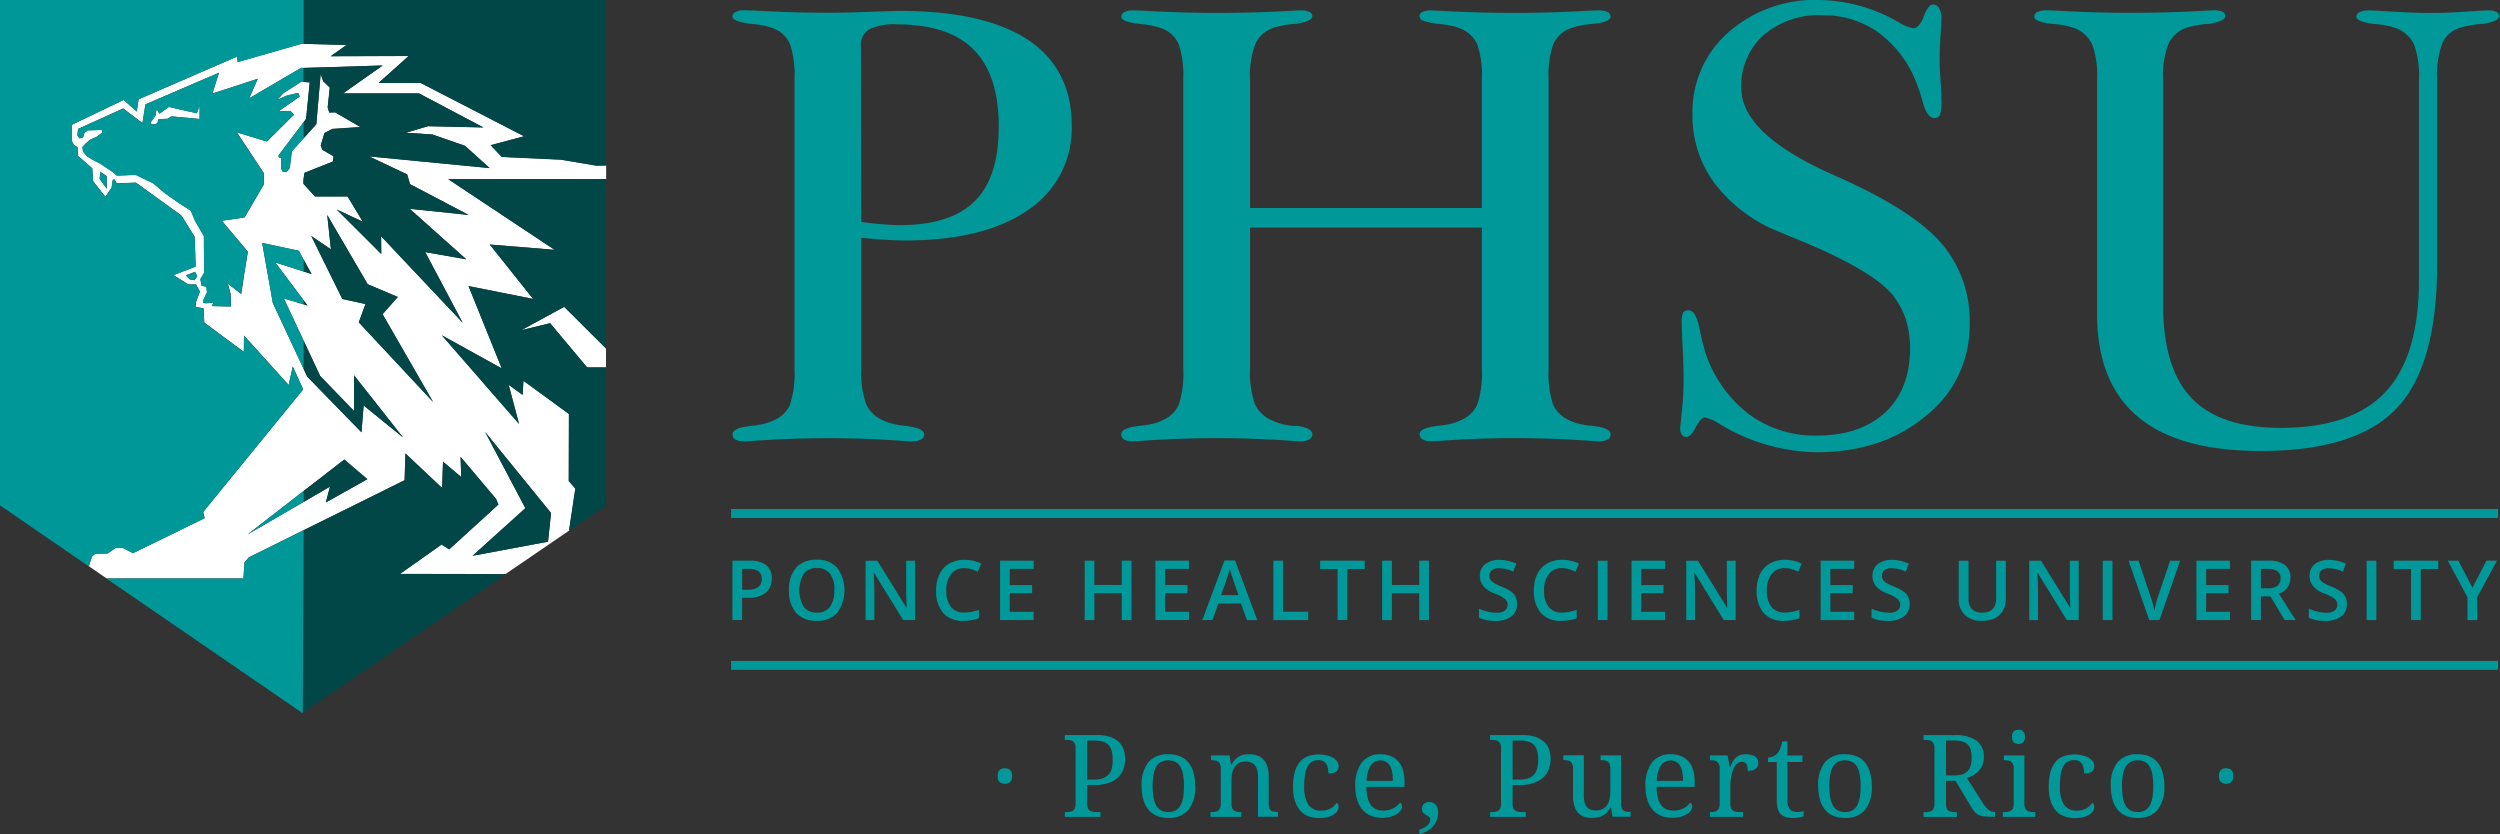 <svg id="Layer_1-2" xmlns="http://www.w3.org/2000/svg" xmlns:xlink="http://www.w3.org/1999/xlink" width="352.8" height="117.75" viewBox="0 0 352.8 117.75">
  <rect x="0" y="0" width="352.8" height="117.75" fill="#333333" stroke="none"/>
  <defs>
    <clipPath id="clip-path">
      <rect id="Rectangle_373" data-name="Rectangle 373" width="85.52" height="100.62" fill="none"/>
    </clipPath>
    <clipPath id="clip-path-2">
      <rect id="Rectangle_380" data-name="Rectangle 380" width="249.63" height="94.52" transform="translate(103.17)" fill="none"/>
    </clipPath>
  </defs>
  <g id="PHSU-H-Ponce">
    <path id="Path_4070" data-name="Path 4070" d="M142.53,108.65a.683.683,0,0,0-.32-.18,1.667,1.667,0,0,0-.39-.05,1.331,1.331,0,0,0-.4.05.819.819,0,0,0-.33.18.953.953,0,0,0-.22.34,1.6,1.6,0,0,0-.08.53,1.271,1.271,0,0,0,.08.51.91.91,0,0,0,.22.34.715.715,0,0,0,.33.18,1.289,1.289,0,0,0,.4.06,1.226,1.226,0,0,0,.39-.06.916.916,0,0,0,.32-.18.836.836,0,0,0,.22-.34,1.516,1.516,0,0,0,.08-.51,1.642,1.642,0,0,0-.08-.53A.953.953,0,0,0,142.53,108.65Z" fill="#009899"/>
    <path id="Path_4071" data-name="Path 4071" d="M157.81,104.63a3.422,3.422,0,0,0-1.24-.67,5.848,5.848,0,0,0-1.77-.23h-4.54v.68h.2a2.776,2.776,0,0,1,.51.04,1.105,1.105,0,0,1,.42.15.812.812,0,0,1,.29.34,1.345,1.345,0,0,1,.11.57v7.93a1.525,1.525,0,0,1-.1.61.823.823,0,0,1-.28.35.97.97,0,0,1-.42.16,2.816,2.816,0,0,1-.52.04h-.2v.68h5.03v-.68h-.54a2.776,2.776,0,0,1-.51-.04,1.105,1.105,0,0,1-.42-.15.727.727,0,0,1-.29-.33,1.345,1.345,0,0,1-.11-.57v-2.73h1.02a5.741,5.741,0,0,0,2.03-.31,3.611,3.611,0,0,0,1.34-.81,2.989,2.989,0,0,0,.74-1.18,4.287,4.287,0,0,0,.22-1.38,3.9,3.9,0,0,0-.24-1.41A2.623,2.623,0,0,0,157.81,104.63Zm-.93,3.85a1.892,1.892,0,0,1-.49.88,2.179,2.179,0,0,1-.85.5,4.6,4.6,0,0,1-1.26.16h-.86v-5.51h1.1a3.529,3.529,0,0,1,1.16.16,1.813,1.813,0,0,1,.78.5,1.989,1.989,0,0,1,.43.83,4.576,4.576,0,0,1,.13,1.18,4.97,4.97,0,0,1-.15,1.31Z" fill="#009899"/>
    <path id="Path_4072" data-name="Path 4072" d="M167.66,107.54a2.985,2.985,0,0,0-1.18-.83,4.308,4.308,0,0,0-1.57-.27,3.555,3.555,0,0,0-2.84,1.11,5.039,5.039,0,0,0-.96,3.37,6.838,6.838,0,0,0,.26,1.98,3.777,3.777,0,0,0,.74,1.41,3.112,3.112,0,0,0,1.18.84,4.306,4.306,0,0,0,1.57.28,3.547,3.547,0,0,0,2.83-1.11,5.037,5.037,0,0,0,.97-3.4,6.838,6.838,0,0,0-.26-1.98A3.809,3.809,0,0,0,167.66,107.54Zm-.69,4.97a3.454,3.454,0,0,1-.38,1.15,1.764,1.764,0,0,1-.68.7,2.33,2.33,0,0,1-2.06,0,1.856,1.856,0,0,1-.69-.7,3.7,3.7,0,0,1-.38-1.15,9.364,9.364,0,0,1-.12-1.59,9.159,9.159,0,0,1,.12-1.58,3.333,3.333,0,0,1,.38-1.13,1.71,1.71,0,0,1,.68-.68,2.421,2.421,0,0,1,2.06,0,1.71,1.71,0,0,1,.68.68,3.566,3.566,0,0,1,.38,1.13,9.159,9.159,0,0,1,.12,1.58,10.622,10.622,0,0,1-.11,1.59Z" fill="#009899"/>
    <path id="Path_4073" data-name="Path 4073" d="M179.78,114.55a.851.851,0,0,1-.39-.16.788.788,0,0,1-.26-.35,1.707,1.707,0,0,1-.09-.61v-3.82a4.673,4.673,0,0,0-.19-1.43,2.5,2.5,0,0,0-.54-.98,2.062,2.062,0,0,0-.85-.57,3.1,3.1,0,0,0-1.14-.19,4.349,4.349,0,0,0-.74.06,2.055,2.055,0,0,0-.66.22,2.257,2.257,0,0,0-.59.45,3.44,3.44,0,0,0-.53.74h-.08l-.21-1.31H170.9v.68h.05a2.776,2.776,0,0,1,.51.04.97.97,0,0,1,.42.16.812.812,0,0,1,.29.34,1.313,1.313,0,0,1,.11.57v5.05a1.359,1.359,0,0,1-.11.61.905.905,0,0,1-.28.35.97.97,0,0,1-.42.16,2.816,2.816,0,0,1-.52.04h-.13v.68h4.35v-.68h-.05a2.776,2.776,0,0,1-.51-.04,1.105,1.105,0,0,1-.42-.15.783.783,0,0,1-.29-.33,1.345,1.345,0,0,1-.11-.57V110.1a4.647,4.647,0,0,1,.1-1,2.5,2.5,0,0,1,.33-.84,1.752,1.752,0,0,1,.6-.58,1.881,1.881,0,0,1,.93-.21,2.052,2.052,0,0,1,.83.15,1.309,1.309,0,0,1,.55.43,1.988,1.988,0,0,1,.31.69,3.847,3.847,0,0,1,.09.94v5.58h2.82v-.68h-.06a2.667,2.667,0,0,1-.5-.04Z" fill="#009899"/>
    <path id="Path_4074" data-name="Path 4074" d="M188.64,113.25a2.14,2.14,0,0,1-.84.82,2.621,2.621,0,0,1-1.31.32,2.074,2.074,0,0,1-1.87-.85,4.645,4.645,0,0,1-.57-2.56,9.957,9.957,0,0,1,.14-1.8,3.209,3.209,0,0,1,.41-1.14,1.586,1.586,0,0,1,.64-.6,1.913,1.913,0,0,1,.84-.17,1.4,1.4,0,0,1,.68.15,1.152,1.152,0,0,1,.42.4,2.022,2.022,0,0,1,.22.6,4.2,4.2,0,0,1,.06.72,2.065,2.065,0,0,0,1.08-.23.875.875,0,0,0,.36-.79,1.116,1.116,0,0,0-.25-.73,2.1,2.1,0,0,0-.65-.52,3.142,3.142,0,0,0-.91-.3,4.874,4.874,0,0,0-1.01-.1,4.708,4.708,0,0,0-1.43.22,2.616,2.616,0,0,0-1.14.75,3.663,3.663,0,0,0-.76,1.4,7.413,7.413,0,0,0-.27,2.17,6.7,6.7,0,0,0,.27,2.03,3.665,3.665,0,0,0,.76,1.38,2.808,2.808,0,0,0,1.17.78,4.181,4.181,0,0,0,1.48.25,4.708,4.708,0,0,0,1.2-.14,2.789,2.789,0,0,0,.85-.36,1.666,1.666,0,0,0,.52-.5.983.983,0,0,0,.17-.55.887.887,0,0,0-.08-.38.714.714,0,0,0-.2-.25Z" fill="#009899"/>
    <path id="Path_4075" data-name="Path 4075" d="M197.3,107.42a2.725,2.725,0,0,0-1.06-.73,3.676,3.676,0,0,0-1.4-.25,3.22,3.22,0,0,0-2.65,1.14,5.314,5.314,0,0,0-.93,3.41,6.258,6.258,0,0,0,.26,1.87,3.843,3.843,0,0,0,.74,1.39,2.983,2.983,0,0,0,1.18.86,3.975,3.975,0,0,0,1.58.3,4.218,4.218,0,0,0,1.25-.16,3.5,3.5,0,0,0,.89-.39,1.755,1.755,0,0,0,.53-.52.965.965,0,0,0,.17-.52.609.609,0,0,0-.1-.36.453.453,0,0,0-.21-.19,1.8,1.8,0,0,1-.37.42,2.974,2.974,0,0,1-.52.36,2.931,2.931,0,0,1-.65.25,3.211,3.211,0,0,1-.78.09,2.542,2.542,0,0,1-1.02-.19,1.888,1.888,0,0,1-.75-.6,2.851,2.851,0,0,1-.46-1.04,6.6,6.6,0,0,1-.18-1.52h5.38v-.74a5.686,5.686,0,0,0-.23-1.68,3.221,3.221,0,0,0-.67-1.21Zm-4.45,2.76a4.379,4.379,0,0,1,.57-2.13,1.584,1.584,0,0,1,1.39-.73,1.491,1.491,0,0,1,.82.21,1.547,1.547,0,0,1,.54.59,2.782,2.782,0,0,1,.3.91,6.955,6.955,0,0,1,.09,1.17h-3.72Z" fill="#009899"/>
    <path id="Path_4076" data-name="Path 4076" d="M202.58,113.54a1.179,1.179,0,0,0-.4-.27,1.229,1.229,0,0,0-.47-.09,1.115,1.115,0,0,0-.75.25.986.986,0,0,0-.21,1.12.842.842,0,0,0,.22.27,1.726,1.726,0,0,0,.28.19,1.865,1.865,0,0,1,.28.16.689.689,0,0,1,.22.19.392.392,0,0,1,.09.26,1.124,1.124,0,0,1-.37.84,2.893,2.893,0,0,1-1.17.61v.68a4.513,4.513,0,0,0,1.23-.54,3.478,3.478,0,0,0,.82-.74,2.607,2.607,0,0,0,.46-.89,3.642,3.642,0,0,0,.14-.99,1.572,1.572,0,0,0-.1-.6,1.485,1.485,0,0,0-.27-.44Z" fill="#009899"/>
    <path id="Path_4077" data-name="Path 4077" d="M217.83,104.63a3.422,3.422,0,0,0-1.24-.67,5.848,5.848,0,0,0-1.77-.23h-4.54v.68h.21a2.776,2.776,0,0,1,.51.04,1.105,1.105,0,0,1,.42.15.812.812,0,0,1,.29.34,1.345,1.345,0,0,1,.11.57v7.93a1.525,1.525,0,0,1-.1.61.905.905,0,0,1-.28.35.97.97,0,0,1-.42.16,2.816,2.816,0,0,1-.52.04h-.21v.68h5.03v-.68h-.54a2.776,2.776,0,0,1-.51-.04,1.105,1.105,0,0,1-.42-.15.783.783,0,0,1-.29-.33,1.354,1.354,0,0,1-.1-.57v-2.73h1.02a5.741,5.741,0,0,0,2.03-.31,3.611,3.611,0,0,0,1.34-.81,2.989,2.989,0,0,0,.74-1.18,4.251,4.251,0,0,0,.23-1.38,3.9,3.9,0,0,0-.24-1.41,2.623,2.623,0,0,0-.73-1.06Zm-.92,3.85a1.971,1.971,0,0,1-.48.88,2.109,2.109,0,0,1-.85.5,4.6,4.6,0,0,1-1.26.16h-.86v-5.51h1.1a3.635,3.635,0,0,1,1.17.16,1.756,1.756,0,0,1,.78.5,1.989,1.989,0,0,1,.43.83,4.629,4.629,0,0,1,.13,1.18,4.555,4.555,0,0,1-.16,1.31Z" fill="#009899"/>
    <path id="Path_4078" data-name="Path 4078" d="M229.58,114.55a.96.96,0,0,1-.42-.15.727.727,0,0,1-.29-.33,1.345,1.345,0,0,1-.11-.57v-6.91h-2.89v.68h.05a2.888,2.888,0,0,1,.52.04.97.97,0,0,1,.42.16.823.823,0,0,1,.28.35,1.479,1.479,0,0,1,.11.61v3.33a4.35,4.35,0,0,1-.12,1.06,2.335,2.335,0,0,1-.37.83,1.69,1.69,0,0,1-.63.53,2.122,2.122,0,0,1-.92.19,1.97,1.97,0,0,1-.82-.15,1.221,1.221,0,0,1-.52-.43,1.96,1.96,0,0,1-.28-.69,4.454,4.454,0,0,1-.08-.94v-5.58h-2.9v.68h.05a2.776,2.776,0,0,1,.51.04.97.97,0,0,1,.42.16.812.812,0,0,1,.29.34,1.324,1.324,0,0,1,.1.57v3.88a5.027,5.027,0,0,0,.18,1.43,2.723,2.723,0,0,0,.51.99,2.029,2.029,0,0,0,.84.57,3.327,3.327,0,0,0,1.14.18,4.772,4.772,0,0,0,.76-.06,2.416,2.416,0,0,0,.69-.22,2.617,2.617,0,0,0,.63-.45,2.889,2.889,0,0,0,.54-.74h.08l.21,1.31h2.56v-.68h-.05a2.776,2.776,0,0,1-.51-.04Z" fill="#009899"/>
    <path id="Path_4079" data-name="Path 4079" d="M238.25,107.42a2.725,2.725,0,0,0-1.06-.73,3.676,3.676,0,0,0-1.4-.25,3.22,3.22,0,0,0-2.65,1.14,5.314,5.314,0,0,0-.93,3.41,6.258,6.258,0,0,0,.26,1.87,3.843,3.843,0,0,0,.74,1.39,2.983,2.983,0,0,0,1.18.86,3.975,3.975,0,0,0,1.58.3,4.218,4.218,0,0,0,1.25-.16,3.5,3.5,0,0,0,.89-.39,1.755,1.755,0,0,0,.53-.52.965.965,0,0,0,.17-.52.609.609,0,0,0-.1-.36.453.453,0,0,0-.21-.19,1.8,1.8,0,0,1-.37.42,2.974,2.974,0,0,1-.52.36,2.931,2.931,0,0,1-.65.25,3.211,3.211,0,0,1-.78.09,2.542,2.542,0,0,1-1.02-.19,1.888,1.888,0,0,1-.75-.6,2.851,2.851,0,0,1-.46-1.04,6.6,6.6,0,0,1-.18-1.52h5.38v-.74a5.686,5.686,0,0,0-.23-1.68,3.221,3.221,0,0,0-.67-1.21Zm-4.45,2.76a4.379,4.379,0,0,1,.57-2.13,1.584,1.584,0,0,1,1.39-.73,1.491,1.491,0,0,1,.82.21,1.547,1.547,0,0,1,.54.59,2.782,2.782,0,0,1,.3.91,6.955,6.955,0,0,1,.09,1.17h-3.72Z" fill="#009899"/>
    <path id="Path_4080" data-name="Path 4080" d="M246.4,106.44a2.478,2.478,0,0,0-.89.14,1.667,1.667,0,0,0-.6.38,2.609,2.609,0,0,0-.41.56c-.11.21-.22.44-.32.68h-.08l-.31-1.6H241.3v.68h.05a2.776,2.776,0,0,1,.51.04.97.97,0,0,1,.42.16.812.812,0,0,1,.29.34,1.313,1.313,0,0,1,.11.57v5.05a1.359,1.359,0,0,1-.11.61.905.905,0,0,1-.28.35.97.97,0,0,1-.42.16,2.816,2.816,0,0,1-.52.04h-.05v.68h4.67v-.68h-.45a2.776,2.776,0,0,1-.51-.04,1.105,1.105,0,0,1-.42-.15.783.783,0,0,1-.29-.33,1.345,1.345,0,0,1-.11-.57v-2.54q0-.315.03-.69a6.626,6.626,0,0,1,.11-.76,6.369,6.369,0,0,1,.2-.75,2.707,2.707,0,0,1,.3-.64,1.653,1.653,0,0,1,.42-.45.935.935,0,0,1,.54-.17.705.705,0,0,1,.66.3,1.837,1.837,0,0,1,.19.97,2.669,2.669,0,0,0,.69-.08,1.33,1.33,0,0,0,.46-.24.808.808,0,0,0,.26-.37,1.435,1.435,0,0,0,.08-.46,1,1,0,0,0-.43-.87,2.3,2.3,0,0,0-1.31-.31Z" fill="#009899"/>
    <path id="Path_4081" data-name="Path 4081" d="M253.49,114.57a1.17,1.17,0,0,1-.9-.38,1.87,1.87,0,0,1-.34-1.22v-5.44h2.12v-.92h-2.12v-1.99h-.74a5.742,5.742,0,0,1-.3,1.04,2.305,2.305,0,0,1-.44.71,1.653,1.653,0,0,1-.62.4,1.989,1.989,0,0,1-.64.12v.65h1.23v5.4a4.105,4.105,0,0,0,.14,1.18,1.775,1.775,0,0,0,.42.77,1.6,1.6,0,0,0,.73.42,3.7,3.7,0,0,0,1.06.13,2.748,2.748,0,0,0,.4-.02,2.7,2.7,0,0,0,.41-.06,3.213,3.213,0,0,0,.36-.08,2.116,2.116,0,0,0,.27-.09v-.71c-.17.03-.33.06-.5.08a4.5,4.5,0,0,1-.54.03Z" fill="#009899"/>
    <path id="Path_4082" data-name="Path 4082" d="M263.14,107.54a2.985,2.985,0,0,0-1.18-.83,4.308,4.308,0,0,0-1.57-.27,3.555,3.555,0,0,0-2.84,1.11,5.039,5.039,0,0,0-.96,3.37,6.838,6.838,0,0,0,.26,1.98,3.777,3.777,0,0,0,.74,1.41,3.112,3.112,0,0,0,1.18.84,4.106,4.106,0,0,0,1.57.28,3.561,3.561,0,0,0,2.83-1.11,5.091,5.091,0,0,0,.97-3.4,6.838,6.838,0,0,0-.26-1.98A3.809,3.809,0,0,0,263.14,107.54Zm-.69,4.97a3.7,3.7,0,0,1-.37,1.15,1.764,1.764,0,0,1-.68.7,2.025,2.025,0,0,1-1.02.24,2.065,2.065,0,0,1-1.03-.24,1.856,1.856,0,0,1-.69-.7,3.454,3.454,0,0,1-.38-1.15,9.366,9.366,0,0,1-.12-1.59,9.16,9.16,0,0,1,.12-1.58,3.565,3.565,0,0,1,.38-1.13,1.711,1.711,0,0,1,.68-.68,2.135,2.135,0,0,1,1.02-.23,2.177,2.177,0,0,1,1.03.23,1.71,1.71,0,0,1,.68.68,3.566,3.566,0,0,1,.38,1.13,9.16,9.16,0,0,1,.12,1.58,10.627,10.627,0,0,1-.11,1.59Z" fill="#009899"/>
    <path id="Path_4083" data-name="Path 4083" d="M280.6,114.27a4.433,4.433,0,0,1-.8-.97l-2.22-3.5a4.531,4.531,0,0,0,.85-.38,3.664,3.664,0,0,0,.77-.59,2.842,2.842,0,0,0,.55-.84,2.813,2.813,0,0,0,.21-1.13,2.741,2.741,0,0,0-1.03-2.34,5.172,5.172,0,0,0-3.13-.78h-4.35v.68h.21a2.776,2.776,0,0,1,.51.04,1.105,1.105,0,0,1,.42.15.812.812,0,0,1,.29.34,1.345,1.345,0,0,1,.11.57v8a1.283,1.283,0,0,1-.11.57.848.848,0,0,1-.29.33,1.105,1.105,0,0,1-.42.15,2.776,2.776,0,0,1-.51.04h-.21v.68h4.7v-.68h-.21a2.776,2.776,0,0,1-.51-.04,1.105,1.105,0,0,1-.42-.15.783.783,0,0,1-.29-.33,1.354,1.354,0,0,1-.1-.57v-3.33h1.34l2.19,3.64a5.147,5.147,0,0,0,.52.74,1.571,1.571,0,0,0,.58.44,2.955,2.955,0,0,0,.83.21,10.754,10.754,0,0,0,1.24.05h.23v-.68h-.05a1.4,1.4,0,0,1-.9-.32Zm-4.84-4.85h-1.14V104.5h1.1a4.394,4.394,0,0,1,1.17.13,1.828,1.828,0,0,1,.78.42,1.65,1.65,0,0,1,.43.74,3.9,3.9,0,0,1,.13,1.1,4.545,4.545,0,0,1-.12,1.11,1.806,1.806,0,0,1-.41.79,1.774,1.774,0,0,1-.76.48,3.958,3.958,0,0,1-1.18.16Z" fill="#009899"/>
    <path id="Path_4084" data-name="Path 4084" d="M284.49,104.93a1.361,1.361,0,0,0,.36.05,1.286,1.286,0,0,0,.35-.05.657.657,0,0,0,.29-.17.875.875,0,0,0,.2-.31,1.28,1.28,0,0,0,.08-.47,1.242,1.242,0,0,0-.08-.47.874.874,0,0,0-.2-.31.657.657,0,0,0-.29-.17,1.345,1.345,0,0,0-.35-.05,1.082,1.082,0,0,0-.36.05.657.657,0,0,0-.29.17.758.758,0,0,0-.2.31,1.294,1.294,0,0,0-.07.47,1.258,1.258,0,0,0,.07.47.757.757,0,0,0,.2.31A.717.717,0,0,0,284.49,104.93Z" fill="#009899"/>
    <path id="Path_4085" data-name="Path 4085" d="M286.49,114.55a.97.97,0,0,1-.42-.16.823.823,0,0,1-.28-.35,1.479,1.479,0,0,1-.11-.61V106.6h-2.89v.68h.05a2.776,2.776,0,0,1,.51.04.97.97,0,0,1,.42.16.812.812,0,0,1,.29.34,1.345,1.345,0,0,1,.11.57v5.12a1.283,1.283,0,0,1-.11.57.848.848,0,0,1-.29.33,1.105,1.105,0,0,1-.42.15,2.776,2.776,0,0,1-.51.04h-.21v.68h4.59v-.68h-.21a2.776,2.776,0,0,1-.51-.04Z" fill="#009899"/>
    <path id="Path_4086" data-name="Path 4086" d="M295.28,113.25a2.14,2.14,0,0,1-.84.82,2.621,2.621,0,0,1-1.31.32,2.074,2.074,0,0,1-1.87-.85,4.645,4.645,0,0,1-.57-2.56,9.954,9.954,0,0,1,.14-1.8,3.209,3.209,0,0,1,.41-1.14,1.586,1.586,0,0,1,.64-.6,1.913,1.913,0,0,1,.84-.17,1.4,1.4,0,0,1,.68.15,1.152,1.152,0,0,1,.42.4,2.022,2.022,0,0,1,.22.6,4.2,4.2,0,0,1,.06.72,2.065,2.065,0,0,0,1.08-.23.875.875,0,0,0,.36-.79,1.116,1.116,0,0,0-.25-.73,2.1,2.1,0,0,0-.65-.52,3.141,3.141,0,0,0-.91-.3,4.874,4.874,0,0,0-1.01-.1,4.708,4.708,0,0,0-1.43.22,2.617,2.617,0,0,0-1.14.75,3.663,3.663,0,0,0-.76,1.4,7.413,7.413,0,0,0-.27,2.17,6.7,6.7,0,0,0,.27,2.03,3.665,3.665,0,0,0,.76,1.38,2.808,2.808,0,0,0,1.17.78,4.182,4.182,0,0,0,1.48.25,4.708,4.708,0,0,0,1.2-.14,2.788,2.788,0,0,0,.85-.36,1.666,1.666,0,0,0,.52-.5.983.983,0,0,0,.17-.55.888.888,0,0,0-.08-.38.714.714,0,0,0-.2-.25Z" fill="#009899"/>
    <path id="Path_4087" data-name="Path 4087" d="M304.43,107.54a2.985,2.985,0,0,0-1.18-.83,4.308,4.308,0,0,0-1.57-.27,3.555,3.555,0,0,0-2.84,1.11,5.039,5.039,0,0,0-.96,3.37,6.838,6.838,0,0,0,.26,1.98,3.777,3.777,0,0,0,.74,1.41,3.112,3.112,0,0,0,1.18.84,4.106,4.106,0,0,0,1.57.28,3.561,3.561,0,0,0,2.83-1.11,5.091,5.091,0,0,0,.97-3.4,6.838,6.838,0,0,0-.26-1.98A3.809,3.809,0,0,0,304.43,107.54Zm-.68,4.97a3.7,3.7,0,0,1-.37,1.15,1.764,1.764,0,0,1-.68.7,2.025,2.025,0,0,1-1.02.24,2.065,2.065,0,0,1-1.03-.24,1.856,1.856,0,0,1-.69-.7,3.454,3.454,0,0,1-.38-1.15,9.366,9.366,0,0,1-.12-1.59,9.16,9.16,0,0,1,.12-1.58,3.565,3.565,0,0,1,.38-1.13,1.711,1.711,0,0,1,.68-.68,2.135,2.135,0,0,1,1.02-.23,2.177,2.177,0,0,1,1.03.23,1.71,1.71,0,0,1,.68.68,3.566,3.566,0,0,1,.38,1.13,9.16,9.16,0,0,1,.12,1.58,10.627,10.627,0,0,1-.11,1.59Z" fill="#009899"/>
    <path id="Path_4088" data-name="Path 4088" d="M314.87,108.65a.683.683,0,0,0-.32-.18,1.667,1.667,0,0,0-.39-.05,1.331,1.331,0,0,0-.4.05.819.819,0,0,0-.33.18.953.953,0,0,0-.22.34,1.6,1.6,0,0,0-.08.53,1.271,1.271,0,0,0,.08.51.91.91,0,0,0,.22.34.715.715,0,0,0,.33.18,1.29,1.29,0,0,0,.4.06,1.226,1.226,0,0,0,.39-.06.916.916,0,0,0,.32-.18.836.836,0,0,0,.22-.34,1.516,1.516,0,0,0,.08-.51,1.643,1.643,0,0,0-.08-.53A.953.953,0,0,0,314.87,108.65Z" fill="#009899"/>
    <g id="PHSU_Shield">
      <g id="Group_1470" data-name="Group 1470" clip-path="url(#clip-path)">
        <path id="Path_4089" data-name="Path 4089" d="M73.57,46.59l4.06-.98,5.22,6.24h2.67V49.18l-5.9-5.88Z" fill="#fff"/>
        <path id="Path_4090" data-name="Path 4090" d="M42.85,69.29l5.74-4.44,3.25,2.77L45.98,70.9l.59-2.23-3.72,2.16-7.93,4.6,7.93-6.14Zm31.29,2.42L68.47,60.97l9.3,11.43-.43,4.04L66.7,78.43l7.44-6.72ZM26.77,39.42l-.54-.56,1.29-.5.32.59-.38.59-.7-.11Zm16.6,13.75-.52-1.1L38.5,42.76,37,34.29l5.17,1.1.68,1.25,1.12,2.04-1.12-.36-4-1.28,4,5.34.54.73-.54-.16-2.8-.83,2.8,5.97,2.33,4.97,4.78,4.95V52.97l6.93,8.78-5.57-4.53-.3,3.79-7.64-7.84Zm2.81-22.83,5.71,9.77,4.25,1.8-2.15,2.43,7.13,12.39L50.63,45.49l.95-2.58-3.27-.72L43.92,33.3l2.78,1.89-.52-4.85Zm-32.13-5.1.13-.99.89.62v1.77l-1.01-1.4ZM39.54,11.31l.78-.46,2.15-1.26h.39L54,9.24h0l-5.58,3.94H59.13l9.09,4.8-7.82-.17-3.12.92,3.74.25,4.6,1.6,3.49,3.14L52.08,22.07l5.38,2.54.4,1.37,8.27,4.35-8.32-.87,7.99,7.13-5.79-1.02,5.28,9.96L53.79,33.34l.02,2.5-6.28-6.28,3.68,1.73-2.16-3.57h-4.6l-1.59-1.75-.11-.12.11-.72.11-.75,4.01-1.59.09-.75-1.59-.92-.22-.61.53-1.75,1.12-.58,3.96-.26L47.3,15.85l-.84.02-.22-.73.3-2.8-.92-.87-.37-1.04-.61,7.09L42.85,19.5l-1.66,1.84-.3,2.36-.46.59-.56-.09-.22-.48.06-1.46-.37-.03-.03-.31,3.54-4.69.34-.45.52-5.16-.86-.06-.34-.02-2.5,1.6-.87.93,1.35-.59,1.57-.37.25.51L39.33,15.7l1.66-.05.5.53-3.81,3.79-4.25-1.3,3.82,5.78V26l-2.72,4.68-3.22.47,3.68,4.37-.52,3.18-.42,2.79-1.89-1.47.4,1.47.05,1.76-2.72-.06.28-.5-1.13.11-.39-.12.13-.52.44-.91-.08-.78-.7-.17-.15-.93.54-.9-.05-5.16-1.24-2.13-.61-1.46-1.59-1.01-2.08-1.46-1.6-1.36-2.5-1.22-2.65.11-.53-.47-1.85-1.24-1.1-.56-.73-.46-.57-.67-.09-.64.4-.43.65-.59,1.05-.47.73-.59-.11-.33-2,.06-.44.36-.2.66-.5.11-.3-.44.11-.9L17.4,15.3l2.71,2.07.42-2.65,10.39-4.47-.95,2.95,6.41-2.09-1.21,2.76,4.39-2.58ZM33.53,8.78l-.05-.81L19.56,14.01l-.26,1.73L17.45,14.1l-7.32,3.51v2.28l.3.56.51.34.09,1.23,1.99,1.73.12,1.82,1.73,2.2.88-1.28.17-1.12.26-.05.29.54,2.72-.09,6.42,4.64,1.87,3.01.14,4.19-3.15,1.21,2.11,1.31h1.09l.55,1.01-.57,1.52.02.66,1.07.19.09,2.01,5.58,4.13.03-2.3,6.3,6.98.58-2.61,1.47,3.22L28.68,72.24l.2.88L18.76,78.06l-1.39-.73H16.29l-1.11.77-1.74.04-.45.38-.46,1.38,30.15,20.7L15.04,81.62H34.36l.14-2.24.61-.73,7.75-3.84L57.1,67.76l.12-3.78,5.18,4.88.12-3.72,2.57,2.17L65,64.46l5,5.92.35.8L63.4,77.52l-1.08-.68-5.87,4.14,14.89.03,8.97-6.13.89-5.94-.93-1.07.03-9.46-6.42-4.69-.11,2-1.98-1.44,1.47,5.53L62.37,47.31l8.46,4.68-4.7-11.63,9.12,1.82L69.13,34.5l9.16.75L63.25,25.27H85.54V23.34l-1.36.03-5.04-.85-8.31-.38-1.58-1.66,4.72-1.26-14.6-7.53H53.44l4.24-3.8-11.01.03,2.25-1.59-6.06-.15h-.34L33.54,8.75Z" fill="#fff"/>
        <path id="Path_4091" data-name="Path 4091" d="M23.82,15.09l-1.32.95-.41-.63-.16.93-.7.95.15.24h.5l.32-.14.18-.58,1.27-.05.53-.34,3.98.37v-1.9l-.38,1.1Z" fill="#fff"/>
        <path id="Path_4092" data-name="Path 4092" d="M43.4,43.11l-.55-.73v.57Z" fill="#024748"/>
        <path id="Path_4093" data-name="Path 4093" d="M43.97,38.67l-1.12-2.04v1.68Z" fill="#024748"/>
        <path id="Path_4094" data-name="Path 4094" d="M42.85,0V6.2l6.06.16L46.66,7.95l11.01-.04-4.24,3.8,5.93.01,14.59,7.52L69.23,20.5l1.58,1.66,8.31.38,5.05.85,1.35-.03V0Z" fill="#024748"/>
        <path id="Path_4095" data-name="Path 4095" d="M49.96,58l-4.78-4.95-2.33-4.97v3.99l.52,1.1,7.64,7.84.3-3.79,5.58,4.52-6.93-8.78Z" fill="#024748"/>
        <path id="Path_4096" data-name="Path 4096" d="M61.02,18.98l-3.74-.25,3.11-.92,7.82.18-9.09-4.81H48.42L54,9.24h0l-11.15.34v1.99l.86.06-.52,5.16-.34.45v2.28l1.79-1.98.61-7.09.37,1.04.92.87-.3,2.8.22.73.84-.02,3.57,2.07-3.96.26-1.12.58-.53,1.75.22.61,1.58.92-.09.74-4,1.59-.12.75v.84l1.59,1.75h4.6L51.2,31.3l-3.69-1.72,6.29,6.27-.02-2.5,11.5,12.19L60,35.58l5.8,1.02-7.99-7.13,8.32.87-8.27-4.35-.4-1.37-5.38-2.55,17.03,1.66-3.49-3.15Z" fill="#024748"/>
        <path id="Path_4097" data-name="Path 4097" d="M56.14,41.91l-4.25-1.8-5.71-9.77.52,4.85L43.92,33.3l4.39,8.89,3.27.72-.95,2.58L61.12,56.73,53.99,44.34Z" fill="#024748"/>
        <path id="Path_4098" data-name="Path 4098" d="M42.85,69.29v1.54l3.72-2.16-.59,2.24,5.87-3.29-3.26-2.77Z" fill="#024748"/>
        <path id="Path_4099" data-name="Path 4099" d="M57.09,67.78,42.85,74.83l-.12,25.74-.06.05L71.39,81.03h-.06L56.43,81l5.87-4.14,1.08.68,6.95-6.34-.35-.8-4.99-5.92.09,2.85-2.57-2.17-.12,3.73-5.18-4.88Z" fill="#024748"/>
        <path id="Path_4100" data-name="Path 4100" d="M66.69,78.43l10.64-1.99.43-4.04-9.3-11.43,5.68,10.74Z" fill="#024748"/>
        <path id="Path_4101" data-name="Path 4101" d="M72.73,25.29H63.24l15.03,9.98-9.16-.75,6.12,7.68-9.12-1.82L70.8,52.01l-8.46-4.68,10.89,12.5L71.76,54.3l1.98,1.45.11-2.01,6.42,4.69-.02,9.46.93,1.07-.89,5.94v.02l5.23-3.6V51.85H82.85l-5.22-6.24-4.06.98,6.05-3.29,5.9,5.88V25.29Z" fill="#024748"/>
        <path id="Path_4102" data-name="Path 4102" d="M42.74,25.86l.11.12v-.84Z" fill="#009798"/>
        <path id="Path_4103" data-name="Path 4103" d="M14.05,25.24l1.01,1.4V24.87l-.88-.63Z" fill="#009798"/>
        <path id="Path_4104" data-name="Path 4104" d="M26.23,38.86l.54.56.7.11.37-.59-.32-.58Z" fill="#009798"/>
        <path id="Path_4105" data-name="Path 4105" d="M39.31,21.93l.03.31.37.03-.06,1.46.22.49.56.09.47-.59.29-2.36,1.66-1.84V17.24Z" fill="#009798"/>
        <path id="Path_4106" data-name="Path 4106" d="M40.06,42.11l2.79.84v-.57l-4-5.34,4,1.27V36.63l-.68-1.25L37,34.28l1.5,8.47,4.35,9.32V48.08Z" fill="#009798"/>
        <path id="Path_4107" data-name="Path 4107" d="M34.92,75.43l7.93-4.6V69.29Z" fill="#009798"/>
        <path id="Path_4108" data-name="Path 4108" d="M0,0V71.32l12.52,8.6h0l.46-1.37.45-.38,1.74-.04,1.11-.78h1.08l1.39.73,10.12-4.94-.2-.88,14.11-17.3-1.47-3.22-.58,2.61-6.3-6.98-.03,2.3-5.58-4.13-.1-2.01-1.06-.2-.03-.66.57-1.51-.54-1.01H26.57l-2.11-1.31,3.15-1.21-.14-4.2-1.87-3-6.42-4.65-2.72.1-.29-.55-.26.05-.17,1.12-.88,1.27-1.72-2.2-.12-1.82-1.99-1.73-.1-1.23-.51-.35-.29-.55V17.61l7.32-3.51,1.85,1.64.26-1.73L33.48,7.97l.05.81L42.51,6.2h.34V0Z" fill="#009798"/>
        <path id="Path_4109" data-name="Path 4109" d="M35.11,78.67l-.62.73-.14,2.24H15.02l27.65,18.98.06-.05.12-25.74Z" fill="#009798"/>
        <path id="Path_4110" data-name="Path 4110" d="M42.47,9.59l-2.15,1.26-.78.46-4.39,2.58,1.21-2.76-6.41,2.09.95-2.95L20.51,14.74l-.42,2.65-2.71-2.07L11.01,18.2l-.11.9.3.44.5-.11.2-.66.44-.36,2-.06.11.33-.73.59-1.06.47-.65.59-.4.43.09.64.57.67.73.46,1.1.56,1.85,1.24.53.47,2.65-.11,2.5,1.21,1.6,1.36,2.08,1.46,1.59,1.01.61,1.46,1.24,2.13.05,5.16-.54.9.15.93.7.17.08.78-.44.91-.13.52.39.12,1.13-.11-.28.5,2.72.06-.05-1.76-.4-1.47,1.89,1.47.42-2.79.52-3.18-3.68-4.37,3.22-.47,2.73-4.68V24.46l-3.84-5.78,4.25,1.3,3.81-3.79-.5-.53-1.66.05,2.98-2.08-.25-.51-1.57.37-1.35.59.87-.93,2.5-1.6.34.02v-2h-.39Zm-14.31,7.2-3.98-.37-.53.34-1.26.05-.18.58-.32.15h-.5l-.15-.24.7-.96.16-.92.41.63,1.33-.96,3.95.91.39-1.1v1.89Z" fill="#009798"/>
      </g>
    </g>
    <g id="PHSU_Lockup">
      <g id="Group_1472" data-name="Group 1472" clip-path="url(#clip-path-2)">
        <g id="Group_1471" data-name="Group 1471" clip-path="url(#clip-path-2)">
          <path id="Path_4111" data-name="Path 4111" d="M111.51,57.08a4.4,4.4,0,0,1-2.3,2.23,6.9,6.9,0,0,1-1.46.51,13.56,13.56,0,0,1-1.94.29.744.744,0,0,0-.22.05c-1.47.17-2.21.56-2.21,1.15a.8.8,0,0,0,.42.73,2.374,2.374,0,0,0,1.22.24c.12,0,.46-.01,1.01-.04,3.54-.27,7.14-.4,10.83-.4s7.25.13,10.78.4c.59.03.94.04,1.06.04a2.6,2.6,0,0,0,1.28-.26.808.808,0,0,0,.44-.71c0-.56-.74-.94-2.21-1.15a1.645,1.645,0,0,0-.22-.05,11.7,11.7,0,0,1-1.96-.29,7.411,7.411,0,0,1-1.52-.55,4.6,4.6,0,0,1-2.3-2.28,13.445,13.445,0,0,1-.66-5.01V33.59h.31c2.71.24,4.64.35,5.79.35q11.22,0,17.41-4.29a13.8,13.8,0,0,0,6.18-12.02c0-5.16-2.05-9.27-6.16-12s-10.17-4.09-18.19-4.09c-.53,0-1.91.05-4.13.13s-4.19.13-5.9.13q-5,0-10.39-.31c-.79-.03-1.28-.04-1.46-.04a2.509,2.509,0,0,0-1.22.24.727.727,0,0,0-.42.64c0,.44.72.77,2.17.97a1.315,1.315,0,0,0,.27.05,15.521,15.521,0,0,1,1.94.26,9.955,9.955,0,0,1,1.5.44,4.231,4.231,0,0,1,2.25,2.21,13.973,13.973,0,0,1,.62,4.95V51.96a14.46,14.46,0,0,1-.62,5.1M122.65,4.15a8,8,0,0,1,3.94-.71q7.26,0,10.81,3.56t3.54,10.85c0,4.86-1.13,8.29-3.39,10.54s-5.79,3.38-10.61,3.38c-.56,0-1.32-.03-2.28-.11s-2-.18-3.12-.33l-.05-24.79a2.576,2.576,0,0,1,1.15-2.39" fill="#009899"/>
          <path id="Path_4112" data-name="Path 4112" d="M166.36,57.08a4.4,4.4,0,0,1-2.3,2.23,6.382,6.382,0,0,1-1.46.51,13.56,13.56,0,0,1-1.94.29,1.153,1.153,0,0,0-.22.04c-1.47.18-2.21.56-2.21,1.15a.794.794,0,0,0,.42.73,2.509,2.509,0,0,0,1.22.24c.12,0,.46-.01,1.02-.04,3.54-.26,7.14-.4,10.83-.4s7.25.13,10.78.4c.59.03.95.04,1.06.04a2.275,2.275,0,0,0,1.22-.27.807.807,0,0,0,.42-.71c0-.59-.72-.99-2.16-1.19h-.18a7.369,7.369,0,0,1-1.79-.22,8.008,8.008,0,0,1-1.7-.62,4.6,4.6,0,0,1-2.3-2.28,13.507,13.507,0,0,1-.66-5.02V32.12h32.71V51.96a13.952,13.952,0,0,1-.64,5.11,4.372,4.372,0,0,1-2.23,2.19,6.867,6.867,0,0,1-1.52.55,12.987,12.987,0,0,1-1.97.29c-.03,0-.1.02-.22.04-1.47.21-2.21.59-2.21,1.15a.818.818,0,0,0,.42.71,2.275,2.275,0,0,0,1.22.27c.12,0,.47-.01,1.06-.04,3.54-.26,7.13-.4,10.78-.4s7.29.13,10.83.4c.56.03.9.04,1.01.04a2.509,2.509,0,0,0,1.22-.24.794.794,0,0,0,.42-.73c0-.59-.74-.97-2.21-1.15a.685.685,0,0,0-.22-.04,12.238,12.238,0,0,1-1.95-.29,6.292,6.292,0,0,1-1.45-.51,4.4,4.4,0,0,1-2.3-2.23,14.526,14.526,0,0,1-.62-5.11V11.23a13.42,13.42,0,0,1,.64-4.95,4.37,4.37,0,0,1,2.23-2.21,8.071,8.071,0,0,1,1.5-.44,15.308,15.308,0,0,1,1.95-.27,1.09,1.09,0,0,0,.26-.04c1.44-.17,2.17-.5,2.17-.97a.727.727,0,0,0-.42-.64,2.482,2.482,0,0,0-1.22-.24c-.18,0-.66.01-1.46.04q-5.4.315-10.39.31c-3.62,0-7.22-.1-10.78-.31-.59-.03-.94-.04-1.06-.04a2.659,2.659,0,0,0-1.22.22.658.658,0,0,0-.42.57.716.716,0,0,0,.51.66,10.173,10.173,0,0,0,2.01.44,14.882,14.882,0,0,1,1.94.27,6.829,6.829,0,0,1,1.42.44,4.362,4.362,0,0,1,2.28,2.21,13.42,13.42,0,0,1,.64,4.95V29.35H176.41V11.23a12.05,12.05,0,0,1,.84-5.24,4.412,4.412,0,0,1,2.87-2.19c.62-.15,1.16-.26,1.64-.33a8.852,8.852,0,0,1,1.28-.11,2.873,2.873,0,0,1,.35-.09c1.21-.23,1.81-.57,1.81-1.01a.636.636,0,0,0-.42-.57,2.659,2.659,0,0,0-1.22-.22c-.12,0-.47.01-1.06.04-3.56.21-7.16.31-10.78.31q-5,0-10.38-.31c-.8-.03-1.28-.04-1.46-.04a2.509,2.509,0,0,0-1.22.24.727.727,0,0,0-.42.64c0,.44.72.77,2.17.97a1.026,1.026,0,0,0,.26.04,14.882,14.882,0,0,1,1.94.27,8.914,8.914,0,0,1,1.5.44,4.231,4.231,0,0,1,2.25,2.21,13.973,13.973,0,0,1,.62,4.95V51.98a14.526,14.526,0,0,1-.62,5.11" fill="#009899"/>
          <path id="Path_4113" data-name="Path 4113" d="M237.11,60.37a1.655,1.655,0,0,0,.22.97.8.8,0,0,0,.71.31c.38,0,.81-.46,1.28-1.37s.91-1.37,1.33-1.37a6.881,6.881,0,0,1,2.17,1.02,27.1,27.1,0,0,0,13.52,3.89q9.33,0,15.47-5.15a16.211,16.211,0,0,0,6.15-12.97,16.753,16.753,0,0,0-4-11.38q-4.005-4.62-14.39-9.26c-.15-.06-.41-.18-.8-.36q-13.035-5.745-13.04-12.29a9.555,9.555,0,0,1,3.12-7.43,11.891,11.891,0,0,1,8.29-2.83,13.315,13.315,0,0,1,7.71,2.28,15.664,15.664,0,0,1,5.33,6.61,24.92,24.92,0,0,1,1.15,3.32c.41,1.53.97,2.3,1.68,2.3a.841.841,0,0,0,.77-.48,6.338,6.338,0,0,0,.2-2.03c0-.62-.04-1.55-.13-2.79s-.13-2.15-.13-2.74c0-1.09.04-2.3.13-3.62s.13-2.12.13-2.39a2.752,2.752,0,0,0-.33-1.43.978.978,0,0,0-.86-.55c-.44,0-.88.56-1.31,1.68s-.92,1.68-1.48,1.68a6.43,6.43,0,0,1-2.12-.88A22.922,22.922,0,0,0,256.78,0,18.47,18.47,0,0,0,243.9,4.57a14.986,14.986,0,0,0-5.06,11.65,15.992,15.992,0,0,0,3.2,9.75,21.281,21.281,0,0,0,9.13,6.78c.59.26,1.47.63,2.65,1.1q10.515,4.335,13.35,7.87a11.311,11.311,0,0,1,1.79,3.4,13.025,13.025,0,0,1,.59,4.02q0,5.79-3.51,9.06t-9.7,3.27a15.571,15.571,0,0,1-9.5-3,18,18,0,0,1-6.1-8.49,31.164,31.164,0,0,1-.88-3.49c-.35-1.8-.87-2.7-1.55-2.7a.986.986,0,0,0-.8.33,3.547,3.547,0,0,0-.18,1.48c0,.56.04,1.73.13,3.51s.13,3.26.13,4.44a42.584,42.584,0,0,1-.24,4.51c-.16,1.5-.24,2.27-.24,2.3" fill="#009899"/>
          <path id="Path_4114" data-name="Path 4114" d="M289.27,3.31a1.378,1.378,0,0,0,.26.05,15.444,15.444,0,0,1,1.95.26,8.914,8.914,0,0,1,1.5.44,4.6,4.6,0,0,1,2.3,2.28,13.01,13.01,0,0,1,.66,4.88V44.28q0,9.675,5.74,14.52t17.37,4.84q13.44,0,19.16-6.01t5.72-20.33V11.23a12.744,12.744,0,0,1,.8-5.3,4.1,4.1,0,0,1,2.83-2.12,15.957,15.957,0,0,1,1.61-.33,9.538,9.538,0,0,1,1.35-.11,3.462,3.462,0,0,1,.35-.09c1.21-.23,1.81-.57,1.81-1.01a.644.644,0,0,0-.42-.6,2.831,2.831,0,0,0-1.17-.2c-.35,0-1.42.06-3.2.18s-3.38.18-4.79.18q-2.25,0-5.22-.18c-1.97-.12-3.18-.18-3.62-.18a2.77,2.77,0,0,0-1.26.24.733.733,0,0,0-.47.64c0,.44.72.77,2.17.97a1.249,1.249,0,0,0,.26.05,15.02,15.02,0,0,1,1.94.26,8.914,8.914,0,0,1,1.5.44,4.6,4.6,0,0,1,2.3,2.28,13.01,13.01,0,0,1,.66,4.88V39.56q0,10.74-4.75,15.78t-14.78,5.04q-8.535,0-12.55-4.2t-4.02-13.17V11.23a12.05,12.05,0,0,1,.84-5.24,4.443,4.443,0,0,1,2.87-2.19c.62-.15,1.16-.26,1.63-.33a8.852,8.852,0,0,1,1.28-.11,3.462,3.462,0,0,1,.35-.09c1.21-.23,1.81-.57,1.81-1.01a.639.639,0,0,0-.4-.6,2.7,2.7,0,0,0-1.15-.2c-.12,0-.49.01-1.11.04q-5.385.315-10.83.31-4.995,0-10.3-.31c-.79-.03-1.28-.04-1.46-.04a2.721,2.721,0,0,0-1.28.24.715.715,0,0,0-.44.64c0,.47.72.8,2.17.97" fill="#009899"/>
          <path id="Path_4115" data-name="Path 4115" d="M103.36,79.12v8.37h1.37V84.36h.87a3.783,3.783,0,0,0,2.45-.7,2.461,2.461,0,0,0,.86-2.01,2.259,2.259,0,0,0-.78-1.89,3.64,3.64,0,0,0-2.35-.64h-2.41Zm4.14,2.58a1.343,1.343,0,0,1-.49,1.15,2.585,2.585,0,0,1-1.55.37h-.73V80.28h.95a2.205,2.205,0,0,1,1.37.35,1.324,1.324,0,0,1,.44,1.08" fill="#009899"/>
          <path id="Path_4116" data-name="Path 4116" d="M112.36,80.1a4.545,4.545,0,0,0-1.02,3.19,4.634,4.634,0,0,0,1.01,3.2,3.725,3.725,0,0,0,2.91,1.12,3.685,3.685,0,0,0,2.89-1.13,5.467,5.467,0,0,0,0-6.36,3.7,3.7,0,0,0-2.89-1.13,3.791,3.791,0,0,0-2.92,1.11m5.39,3.2a3.82,3.82,0,0,1-.62,2.36,2.2,2.2,0,0,1-1.84.79,2.226,2.226,0,0,1-1.85-.8,4.712,4.712,0,0,1,.01-4.69,2.233,2.233,0,0,1,1.86-.8,2.193,2.193,0,0,1,1.84.8,3.775,3.775,0,0,1,.62,2.34" fill="#009899"/>
          <path id="Path_4117" data-name="Path 4117" d="M127.46,87.5h1.68V79.13h-1.26v4.39q0,.465.03,1.29c.02.55.04.87.04.96h-.03l-4.11-6.64h-1.66V87.5h1.24V83.15c0-.59-.03-1.24-.08-1.95l-.03-.38h.05l4.12,6.67Z" fill="#009899"/>
          <path id="Path_4118" data-name="Path 4118" d="M136.09,80.18a3.206,3.206,0,0,1,.99.15,8.009,8.009,0,0,1,.9.35l.49-1.14A5.255,5.255,0,0,0,136.1,79a4.307,4.307,0,0,0-2.13.52,3.461,3.461,0,0,0-1.38,1.5,5.148,5.148,0,0,0-.48,2.29,4.718,4.718,0,0,0,.98,3.19,3.589,3.589,0,0,0,2.83,1.11,6.208,6.208,0,0,0,2.23-.37V86.07c-.36.11-.7.2-1.04.27a4.931,4.931,0,0,1-1.03.1,2.281,2.281,0,0,1-1.88-.79,3.557,3.557,0,0,1-.65-2.33,3.5,3.5,0,0,1,.68-2.31,2.255,2.255,0,0,1,1.86-.84" fill="#009899"/>
          <path id="Path_4119" data-name="Path 4119" d="M145.87,80.28V79.12h-4.74V87.5h4.74V86.34H142.5V83.71h3.16V82.56H142.5V80.28Z" fill="#009899"/>
          <path id="Path_4120" data-name="Path 4120" d="M159.68,87.5V79.12H158.3v3.43h-3.86V79.12h-1.37V87.5h1.37V83.72h3.86V87.5Z" fill="#009899"/>
          <path id="Path_4121" data-name="Path 4121" d="M167.79,80.28V79.12h-4.74V87.5h4.74V86.34h-3.37V83.71h3.16V82.56h-3.16V80.28Z" fill="#009899"/>
          <path id="Path_4122" data-name="Path 4122" d="M169.67,87.5h1.44l.82-2.32h3.2l.84,2.32h1.45l-3.13-8.41H172.8l-3.13,8.41Zm3.87-7.23q.06.225.21.72t.24.72l.78,2.28h-2.44l.75-2.18a12.106,12.106,0,0,0,.45-1.54" fill="#009899"/>
          <path id="Path_4123" data-name="Path 4123" d="M179.7,79.12V87.5h4.92V86.33h-3.55V79.12Z" fill="#009899"/>
          <path id="Path_4124" data-name="Path 4124" d="M190.13,87.5V80.3h2.46V79.12H186.3V80.3h2.46v7.2Z" fill="#009899"/>
          <path id="Path_4125" data-name="Path 4125" d="M201.65,87.5V79.12h-1.37v3.43h-3.86V79.12h-1.37V87.5h1.37V83.72h3.86V87.5Z" fill="#009899"/>
          <path id="Path_4126" data-name="Path 4126" d="M211.14,86.46a5.318,5.318,0,0,1-1.2-.15,6.054,6.054,0,0,1-1.22-.42v1.29a5.409,5.409,0,0,0,2.33.44,3.541,3.541,0,0,0,2.23-.63,2.114,2.114,0,0,0,.81-1.75,2.331,2.331,0,0,0-.2-.99,2.012,2.012,0,0,0-.63-.75,6.643,6.643,0,0,0-1.35-.72,7.667,7.667,0,0,1-1.13-.54,1.353,1.353,0,0,1-.45-.44,1.081,1.081,0,0,1-.14-.56.908.908,0,0,1,.35-.76,1.54,1.54,0,0,1,1.01-.29,5.091,5.091,0,0,1,1.99.47l.44-1.12a5.907,5.907,0,0,0-2.39-.53,3.173,3.173,0,0,0-2,.6,2,2,0,0,0-.75,1.65,2.256,2.256,0,0,0,.47,1.43,3.84,3.84,0,0,0,1.61,1.06,5.41,5.41,0,0,1,1.47.78,1.036,1.036,0,0,1,.36.8,1.006,1.006,0,0,1-.39.83,1.893,1.893,0,0,1-1.2.31" fill="#009899"/>
          <path id="Path_4127" data-name="Path 4127" d="M220.44,80.18a3.206,3.206,0,0,1,.99.15,8.009,8.009,0,0,1,.9.35l.49-1.14a5.255,5.255,0,0,0-2.37-.54,4.307,4.307,0,0,0-2.13.52,3.461,3.461,0,0,0-1.38,1.5,5.148,5.148,0,0,0-.48,2.29,4.718,4.718,0,0,0,.98,3.19,3.589,3.589,0,0,0,2.83,1.11,6.208,6.208,0,0,0,2.23-.37V86.07c-.36.11-.7.2-1.04.27a4.931,4.931,0,0,1-1.03.1,2.281,2.281,0,0,1-1.88-.79,3.557,3.557,0,0,1-.65-2.33,3.5,3.5,0,0,1,.68-2.31,2.255,2.255,0,0,1,1.86-.84" fill="#009899"/>
          <rect id="Rectangle_374" data-name="Rectangle 374" width="1.37" height="8.37" transform="translate(225.49 79.13)" fill="#009899"/>
          <path id="Path_4128" data-name="Path 4128" d="M234.98,80.28V79.12h-4.74V87.5h4.74V86.34h-3.37V83.71h3.15V82.56h-3.15V80.28Z" fill="#009899"/>
          <path id="Path_4129" data-name="Path 4129" d="M243.26,87.5h1.68V79.13h-1.25v4.39q0,.465.03,1.29c.02.55.04.87.04.96h-.03l-4.11-6.64h-1.66V87.5h1.24V83.15c0-.59-.03-1.24-.08-1.95l-.03-.38h.04l4.12,6.67Z" fill="#009899"/>
          <path id="Path_4130" data-name="Path 4130" d="M251.88,80.18a3.206,3.206,0,0,1,.99.15,8.009,8.009,0,0,1,.9.35l.49-1.14a5.255,5.255,0,0,0-2.37-.54,4.307,4.307,0,0,0-2.13.52,3.461,3.461,0,0,0-1.38,1.5,5.148,5.148,0,0,0-.48,2.29,4.718,4.718,0,0,0,.98,3.19,3.589,3.589,0,0,0,2.83,1.11,6.208,6.208,0,0,0,2.23-.37V86.07c-.36.11-.7.2-1.04.27a4.931,4.931,0,0,1-1.03.1,2.281,2.281,0,0,1-1.88-.79,3.557,3.557,0,0,1-.65-2.33,3.5,3.5,0,0,1,.68-2.31,2.255,2.255,0,0,1,1.86-.84" fill="#009899"/>
          <path id="Path_4131" data-name="Path 4131" d="M261.67,80.28V79.12h-4.74V87.5h4.74V86.34H258.3V83.71h3.16V82.56H258.3V80.28Z" fill="#009899"/>
          <path id="Path_4132" data-name="Path 4132" d="M266.54,86.46a5.318,5.318,0,0,1-1.2-.15,6.054,6.054,0,0,1-1.22-.42v1.29a5.409,5.409,0,0,0,2.33.44,3.541,3.541,0,0,0,2.23-.63,2.114,2.114,0,0,0,.81-1.75,2.331,2.331,0,0,0-.2-.99,2.012,2.012,0,0,0-.63-.75,6.643,6.643,0,0,0-1.35-.72,7.667,7.667,0,0,1-1.13-.54,1.354,1.354,0,0,1-.45-.44,1.081,1.081,0,0,1-.14-.56.908.908,0,0,1,.35-.76,1.54,1.54,0,0,1,1.01-.29,5.091,5.091,0,0,1,1.99.47l.44-1.12a5.907,5.907,0,0,0-2.39-.53,3.173,3.173,0,0,0-2,.6,2,2,0,0,0-.75,1.65,2.256,2.256,0,0,0,.47,1.43,3.84,3.84,0,0,0,1.61,1.06,5.41,5.41,0,0,1,1.47.78,1.036,1.036,0,0,1,.36.8,1.006,1.006,0,0,1-.39.83,1.893,1.893,0,0,1-1.2.31" fill="#009899"/>
          <path id="Path_4133" data-name="Path 4133" d="M276.42,79.12v5.4a2.983,2.983,0,0,0,.87,2.27,3.347,3.347,0,0,0,2.42.82,3.987,3.987,0,0,0,1.8-.37,2.707,2.707,0,0,0,1.15-1.07,3.241,3.241,0,0,0,.4-1.62V79.13h-1.37v5.29c0,1.36-.65,2.03-1.93,2.03a1.972,1.972,0,0,1-1.48-.49,2.126,2.126,0,0,1-.48-1.53v-5.3h-1.38Z" fill="#009899"/>
          <path id="Path_4134" data-name="Path 4134" d="M291.67,87.5h1.68V79.13H292.1v4.39q0,.465.03,1.29c.02.55.04.87.04.96h-.03l-4.11-6.64h-1.66V87.5h1.24V83.15c0-.59-.03-1.24-.08-1.95l-.03-.38h.04l4.12,6.67Z" fill="#009899"/>
          <rect id="Rectangle_375" data-name="Rectangle 375" width="1.37" height="8.37" transform="translate(296.74 79.13)" fill="#009899"/>
          <path id="Path_4135" data-name="Path 4135" d="M304.26,85.16c-.1.38-.18.72-.23,1.01-.03-.19-.1-.48-.2-.87s-.2-.71-.29-.96l-1.75-5.21h-1.41l2.92,8.37h1.44l2.93-8.37h-1.42l-1.75,5.18c-.07.18-.15.47-.25.85" fill="#009899"/>
          <path id="Path_4136" data-name="Path 4136" d="M314.7,80.28V79.12h-4.74V87.5h4.74V86.34h-3.37V83.71h3.16V82.56h-3.16V80.28Z" fill="#009899"/>
          <path id="Path_4137" data-name="Path 4137" d="M323.23,81.57a2.2,2.2,0,0,0-.78-1.84,3.854,3.854,0,0,0-2.4-.61h-2.37v8.37h1.37V84.15h1.35l2,3.34h1.56l-2.37-3.71a2.293,2.293,0,0,0,1.63-2.23m-1.83,1.11a2.164,2.164,0,0,1-1.39.36h-.95V80.28h.91a2.526,2.526,0,0,1,1.4.31,1.146,1.146,0,0,1,.47,1.02,1.256,1.256,0,0,1-.43,1.05" fill="#009899"/>
          <path id="Path_4138" data-name="Path 4138" d="M328.24,86.46a5.318,5.318,0,0,1-1.2-.15,6.054,6.054,0,0,1-1.22-.42v1.29a5.378,5.378,0,0,0,2.33.44,3.541,3.541,0,0,0,2.23-.63,2.114,2.114,0,0,0,.81-1.75,2.331,2.331,0,0,0-.2-.99,2.11,2.11,0,0,0-.63-.75,6.643,6.643,0,0,0-1.35-.72,7.178,7.178,0,0,1-1.13-.54,1.5,1.5,0,0,1-.46-.44,1.081,1.081,0,0,1-.14-.56.927.927,0,0,1,.34-.76,1.559,1.559,0,0,1,1.01-.29,5.052,5.052,0,0,1,1.99.47l.44-1.12a5.907,5.907,0,0,0-2.39-.53,3.173,3.173,0,0,0-2,.6,2.018,2.018,0,0,0-.74,1.65,2.256,2.256,0,0,0,.47,1.43,3.84,3.84,0,0,0,1.61,1.06,5.41,5.41,0,0,1,1.47.78,1.036,1.036,0,0,1,.36.8,1.006,1.006,0,0,1-.39.83,1.893,1.893,0,0,1-1.2.31" fill="#009899"/>
          <rect id="Rectangle_376" data-name="Rectangle 376" width="1.37" height="8.37" transform="translate(333.98 79.13)" fill="#009899"/>
          <path id="Path_4139" data-name="Path 4139" d="M341.62,87.5V80.3h2.47V79.12h-6.3V80.3h2.46v7.2Z" fill="#009899"/>
          <path id="Path_4140" data-name="Path 4140" d="M349.59,87.5V84.25l2.79-5.13h-1.49l-1.98,3.82-1.98-3.82h-1.49l2.77,5.18v3.2Z" fill="#009899"/>
          <rect id="Rectangle_377" data-name="Rectangle 377" width="249.36" height="1.27" transform="translate(103.17 71.83)" fill="#009899"/>
          <rect id="Rectangle_378" data-name="Rectangle 378" width="249.36" height="1.27" transform="translate(103.17 93.26)" fill="#009899"/>
        </g>
      </g>
    </g>
  </g>
</svg>
